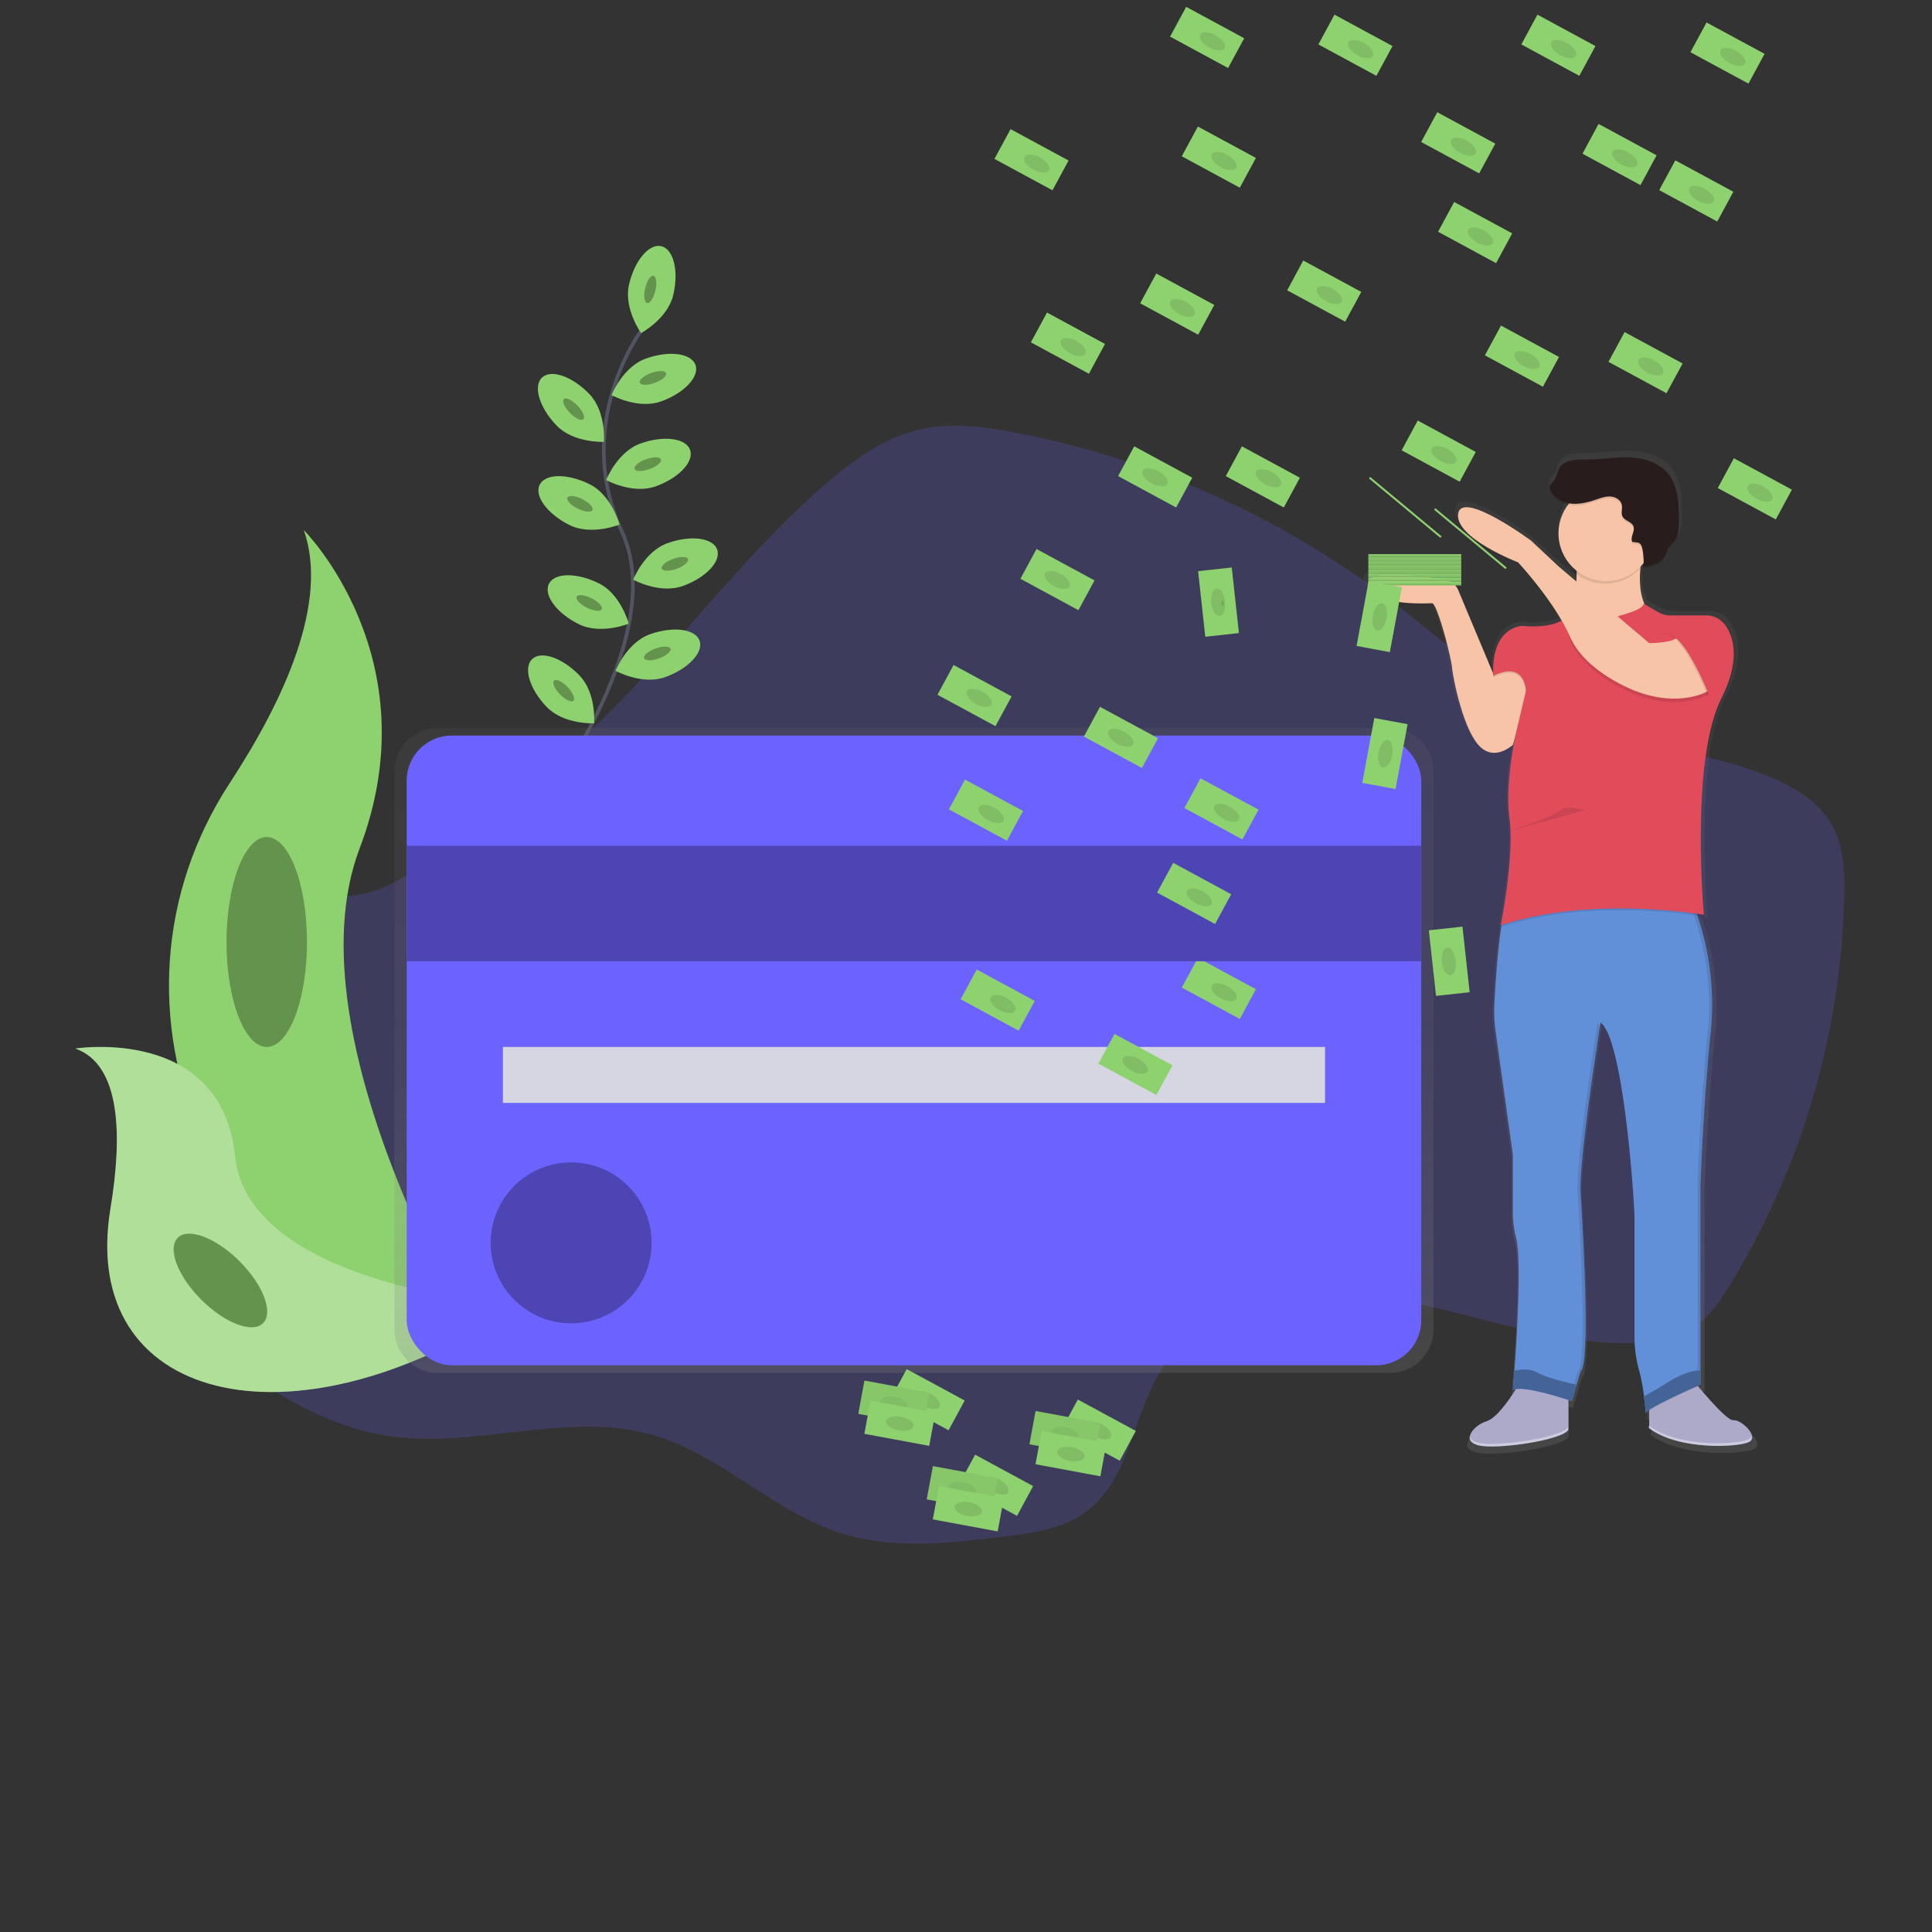 <?xml version="1.0" encoding="UTF-8" standalone="no"?>
<svg xmlns:inkscape="http://www.inkscape.org/namespaces/inkscape" xmlns:sodipodi="http://sodipodi.sourceforge.net/DTD/sodipodi-0.dtd" xmlns:xlink="http://www.w3.org/1999/xlink" xmlns="http://www.w3.org/2000/svg" xmlns:svg="http://www.w3.org/2000/svg" width="200mm" height="200mm" viewBox="0 0 200 200" version="1.1" id="svg1857" xml:space="preserve">
  <rect x="0" y="0" width="200" height="200" fill="#333333" stroke="none"/>
  <defs id="defs1854">
    <linearGradient id="0716a939-3e70-42e2-b2a4-62d4623bb7b7" x1="574.72" y1="713.31" x2="574.72" y2="358.2" gradientUnits="userSpaceOnUse">
      <stop offset="0" stop-color="gray" stop-opacity="0.25" id="stop10275"></stop>
      <stop offset="0.54" stop-color="gray" stop-opacity="0.12" id="stop10277"></stop>
      <stop offset="1" stop-color="gray" stop-opacity="0.1" id="stop10279"></stop>
    </linearGradient>
    <linearGradient id="246fdb29-47ea-4475-84d7-0cdffd1436cc" x1="2975.38" y1="757.78" x2="2975.38" y2="205.6" gradientTransform="matrix(-1,0,0,1,3906,0)" xlink:href="#0716a939-3e70-42e2-b2a4-62d4623bb7b7"></linearGradient>
    <linearGradient xlink:href="#0716a939-3e70-42e2-b2a4-62d4623bb7b7" id="linearGradient11131" gradientUnits="userSpaceOnUse" x1="574.72" y1="713.31" x2="574.72" y2="358.2"></linearGradient>
  </defs>
  <g id="layer1">
    <g id="g10766" transform="matrix(0.188,0,0,0.188,7.811,25.454)">
      <path d="M 241.9,454.74 C 229.09,458.61 217.1,467.98 213.9,480.98 210.24,495.92 218.68,510.98 219.9,526.32 223.84,576.58 152.34,612.04 162.54,661.41 166.59,681.04 182.96,695.48 199.09,707.41 224.93,726.46 253.6,743.29 285.35,748.04 333.54,755.26 383.89,734.04 430.73,747.45 468.51,758.27 497.42,789.98 534.94,801.68 563.5,810.59 594.27,807.08 623.94,803.47 639.94,801.53 656.7,799.29 669.61,789.69 693.61,771.82 695.12,736.53 711.19,711.24 736.01,672.24 790.43,664.58 836.06,672.16 881.69,679.74 926,698.4 972.23,696.88 982.11,696.55 992.23,695.21 1000.85,690.36 1011.33,684.47 1018.41,674.09 1024.67,663.82 A 429.45,429.45 0 0 0 1086.94,450.43 C 1087.21,437.48 1086.75,423.97 1080.66,412.54 1072.96,398.08 1057.57,389.43 1042.25,383.61 1005.46,369.61 964.82,367.32 928.77,351.53 894,336.3 865.84,309.59 835.56,286.7 A 496.49,496.49 0 0 0 631.07,195.63 C 613.68,192.27 595.63,189.87 578.35,193.75 558.44,198.22 541.28,210.63 525.85,223.99 484.8,259.53 451.9,303.38 414.07,342.33 A 636.39,636.39 0 0 1 329.15,415.56 C 315.15,425.65 300.27,437.63 284.67,445.09 270.39,451.91 257,450.19 241.9,454.74 Z" transform="translate(-113,-92.74)" fill="#6c63ff" opacity="0.2" id="path10287"></path>
      <path d="M 424.88,138.88 C 424.88,138.88 386.23,190.21 413.88,250.04 441.53,309.87 365.69,406 365.69,406" transform="translate(-113,-92.74)" fill="none" stroke="#535461" stroke-miterlimit="10" stroke-width="2" id="path10289"></path>
      <path d="M 442.21,119.67 C 439.14,132.88 424.45,140.75 424.45,140.75 424.45,140.75 414.75,127.2 417.82,113.99 420.89,100.78 428.82,91.34 435.58,92.91 442.34,94.48 445.28,106.46 442.21,119.67 Z" transform="translate(-113,-92.74)" fill="#8ed16f" id="path10291"></path>
      <ellipse cx="429.54" cy="116.72" rx="7.71" ry="2.89" transform="rotate(-76.9,314.63,141.512)" fill="#8ed16f" id="ellipse10293"></ellipse>
      <ellipse cx="429.54" cy="116.72" rx="7.71" ry="2.89" transform="rotate(-76.9,314.63,141.512)" opacity="0.3" id="ellipse10295"></ellipse>
      <path d="M 435.53,178.36 C 422.77,182.96 408.18,174.9 408.18,174.9 408.18,174.9 414.28,159.39 427.05,154.8 439.82,150.21 452.05,151.8 454.4,158.26 456.75,164.72 448.29,173.76 435.53,178.36 Z" transform="translate(-113,-92.74)" fill="#8ed16f" id="path10297"></path>
      <ellipse cx="431.13" cy="166.12" rx="7.71" ry="2.89" transform="matrix(0.94,-0.34,0.34,0.94,-143.78,63.15)" fill="#8ed16f" id="ellipse10299"></ellipse>
      <ellipse cx="431.13" cy="166.12" rx="7.71" ry="2.89" transform="matrix(0.94,-0.34,0.34,0.94,-143.78,63.15)" opacity="0.3" id="ellipse10301"></ellipse>
      <path d="M 432.56,225.13 C 419.8,229.73 405.21,221.67 405.21,221.67 405.21,221.67 411.31,206.16 424.08,201.57 436.85,196.98 449.08,198.57 451.43,205.03 453.78,211.49 445.32,220.54 432.56,225.13 Z" transform="translate(-113,-92.74)" fill="#8ed16f" id="path10303"></path>
      <ellipse cx="428.15" cy="212.9" rx="7.71" ry="2.89" transform="rotate(-19.8,106.054,490.29)" fill="#8ed16f" id="ellipse10305"></ellipse>
      <ellipse cx="428.15" cy="212.9" rx="7.71" ry="2.89" transform="rotate(-19.8,106.054,490.29)" opacity="0.3" id="ellipse10307"></ellipse>
      <path d="M 447.47,280 C 434.71,284.6 420.12,276.54 420.12,276.54 420.12,276.54 426.22,261.03 438.99,256.44 451.76,251.85 463.99,253.44 466.34,259.9 468.69,266.36 460.23,275.43 447.47,280 Z" transform="translate(-113,-92.74)" fill="#8ed16f" id="path10309"></path>
      <ellipse cx="443.06" cy="267.79" rx="7.71" ry="2.89" transform="rotate(-19.8,120.977,545.177)" fill="#8ed16f" id="ellipse10311"></ellipse>
      <ellipse cx="443.06" cy="267.79" rx="7.71" ry="2.89" transform="rotate(-19.8,120.977,545.177)" opacity="0.3" id="ellipse10313"></ellipse>
      <path d="M 437.77,330.18 C 425.01,334.78 410.42,326.72 410.42,326.72 410.42,326.72 416.52,311.21 429.29,306.62 442.06,302.03 454.29,303.62 456.64,310.08 458.99,316.54 450.54,325.59 437.77,330.18 Z" transform="translate(-113,-92.74)" fill="#8ed16f" id="path10315"></path>
      <ellipse cx="433.37" cy="317.95" rx="7.71" ry="2.89" transform="matrix(0.94,-0.34,0.34,0.94,-195.09,72.89)" fill="#8ed16f" id="ellipse10317"></ellipse>
      <ellipse cx="433.37" cy="317.95" rx="7.71" ry="2.89" transform="matrix(0.94,-0.34,0.34,0.94,-195.09,72.89)" opacity="0.3" id="ellipse10319"></ellipse>
      <path d="M 377.92,191.65 C 387.34,201.41 403.99,200.65 403.99,200.65 403.99,200.65 405.36,184.04 395.94,174.28 386.52,164.52 374.85,160.5 369.87,165.28 364.89,170.06 368.5,181.89 377.92,191.65 Z" transform="translate(-113,-92.74)" fill="#8ed16f" id="path10321"></path>
      <ellipse cx="387.28" cy="182.62" rx="2.89" ry="7.71" transform="rotate(-43.99,216.01,276.127)" fill="#8ed16f" id="ellipse10323"></ellipse>
      <ellipse cx="387.28" cy="182.62" rx="2.89" ry="7.71" transform="rotate(-43.99,216.01,276.127)" opacity="0.3" id="ellipse10325"></ellipse>
      <path d="M 372.51,346.64 C 381.93,356.4 398.58,355.64 398.58,355.64 398.58,355.64 399.95,339.03 390.53,329.27 381.11,319.51 369.44,315.49 364.46,320.27 359.48,325.05 363.09,336.88 372.51,346.64 Z" transform="translate(-113,-92.74)" fill="#8ed16f" id="path10327"></path>
      <ellipse cx="381.86" cy="337.61" rx="2.89" ry="7.71" transform="rotate(-43.99,210.604,431.128)" fill="#8ed16f" id="ellipse10329"></ellipse>
      <ellipse cx="381.86" cy="337.61" rx="2.89" ry="7.71" transform="rotate(-43.99,210.604,431.128)" opacity="0.3" id="ellipse10331"></ellipse>
      <path d="M 385,246.43 C 397.14,252.49 412.57,246.19 412.57,246.19 412.57,246.19 408.32,230.08 396.19,224.02 384.06,217.96 371.71,218.02 368.62,224.26 365.53,230.5 372.86,240.37 385,246.43 Z" transform="translate(-113,-92.74)" fill="#8ed16f" id="path10333"></path>
      <ellipse cx="390.8" cy="234.8" rx="2.89" ry="7.71" transform="rotate(-63.48,259.318,279.767)" fill="#8ed16f" id="ellipse10335"></ellipse>
      <ellipse cx="390.8" cy="234.8" rx="2.89" ry="7.71" transform="rotate(-63.48,259.318,279.767)" opacity="0.3" id="ellipse10337"></ellipse>
      <path d="M 390.09,301 C 402.23,307.06 417.66,300.76 417.66,300.76 417.66,300.76 413.41,284.65 401.28,278.59 389.15,272.53 376.8,272.59 373.71,278.83 370.62,285.07 378,295 390.09,301 Z" transform="translate(-113,-92.74)" fill="#8ed16f" id="path10339"></path>
      <ellipse cx="395.9" cy="289.38" rx="2.89" ry="7.71" transform="rotate(-63.48,264.412,334.35)" fill="#8ed16f" id="ellipse10341"></ellipse>
      <ellipse cx="395.9" cy="289.38" rx="2.89" ry="7.71" transform="rotate(-63.48,264.412,334.35)" opacity="0.3" id="ellipse10343"></ellipse>
      <path d="M 238.73,249.21 C 238.73,249.21 309.32,319.8 269.47,424.55 229.62,529.3 337.78,703.49 337.78,703.49 337.78,703.49 336.62,703.32 334.47,702.94 189.47,677.35 117.47,511.53 198.07,388.35 228,342.55 252.65,288.83 238.73,249.21 Z" transform="translate(-113,-92.74)" fill="#8ed16f" id="path10345"></path>
      <path d="M 113,534.72 C 113,534.72 193.55,521.89 200.89,594.08 208.23,666.27 355.78,676.28 355.78,676.28 355.78,676.28 354.78,676.94 353.01,678.12 231.18,758.12 114.72,729.06 132.27,622.87 138.81,583.38 138.27,543.73 113,534.72 Z" transform="translate(-113,-92.74)" fill="#8ed16f" id="path10347"></path>
      <g opacity="0.3" id="g10351">
        <path d="M 113,534.72 C 113,534.72 193.55,521.89 200.89,594.08 208.23,666.27 355.78,676.28 355.78,676.28 355.78,676.28 354.78,676.94 353.01,678.12 231.18,758.12 114.72,729.06 132.27,622.87 138.81,583.38 138.27,543.73 113,534.72 Z" transform="translate(-113,-92.74)" fill="#ffffff" id="path10349"></path>
      </g>
      <ellipse cx="105.34" cy="383.3" rx="22.15" ry="57.79" fill="#8ed16f" id="ellipse10353"></ellipse>
      <ellipse cx="105.34" cy="383.3" rx="22.15" ry="57.79" opacity="0.3" id="ellipse10355"></ellipse>
      <ellipse cx="192.81" cy="662.42" rx="14.93" ry="33.23" transform="rotate(-45,24.373,752.444)" fill="#8ed16f" id="ellipse10357"></ellipse>
      <ellipse cx="192.81" cy="662.42" rx="14.93" ry="33.23" transform="rotate(-45,24.373,752.444)" opacity="0.3" id="ellipse10359"></ellipse>
      <path d="M 836.89,358.2 H 312.55 A 23.89,23.89 0 0 0 288.66,382.09 V 689.42 A 23.89,23.89 0 0 0 312.55,713.31 H 836.89 A 23.89,23.89 0 0 0 860.78,689.42 V 382.09 A 23.89,23.89 0 0 0 836.89,358.2 Z" transform="translate(-113,-92.74)" fill="url(#0716a939-3e70-42e2-b2a4-62d4623bb7b7)" id="path10361" style="fill:url(#linearGradient11131)"></path>
      <rect x="182.39" y="269.64" width="558.65" height="346.75" rx="24.81" ry="24.81" fill="#6c63ff" id="rect10363"></rect>
      <g id="g11201-09" transform="translate(-121.059,295.842)">
        <rect x="248.551" y="695.808" width="18.64" height="36.33" transform="rotate(-61.58)" fill="#8ed16f" id="rect10493-1-55"></rect>
        <ellipse cx="259.729" cy="716.657" rx="3.829" ry="7.668" transform="rotate(-61.39)" opacity="0.1" id="ellipse10497-2-2" style="stroke-width:1.002"></ellipse>
      </g>
      <g id="g11201-32" transform="translate(-242.834,302.289)">
        <rect x="248.551" y="695.808" width="18.64" height="36.33" transform="rotate(-61.58)" fill="#8ed16f" id="rect10493-1-84"></rect>
        <ellipse cx="259.729" cy="716.657" rx="3.829" ry="7.668" transform="rotate(-61.39)" opacity="0.1" id="ellipse10497-2-97" style="stroke-width:1.002"></ellipse>
      </g>
      <g id="g11201-94" transform="translate(-249.281,197.705)">
        <rect x="248.551" y="695.808" width="18.64" height="36.33" transform="rotate(-61.58)" fill="#8ed16f" id="rect10493-1-51"></rect>
        <ellipse cx="259.729" cy="716.657" rx="3.829" ry="7.668" transform="rotate(-61.39)" opacity="0.1" id="ellipse10497-2-04" style="stroke-width:1.002"></ellipse>
      </g>
      <g id="g11201-81" transform="translate(-119.626,196.989)">
        <rect x="248.551" y="695.808" width="18.64" height="36.33" transform="rotate(-61.58)" fill="#8ed16f" id="rect10493-1-71"></rect>
        <ellipse cx="259.729" cy="716.657" rx="3.829" ry="7.668" transform="rotate(-61.39)" opacity="0.1" id="ellipse10497-2-70" style="stroke-width:1.002"></ellipse>
      </g>
      <rect x="182.39" y="330.32" width="558.65" height="63.57" fill="#6c63ff" id="rect10365"></rect>
      <rect x="182.39" y="330.32" width="558.65" height="63.57" opacity="0.3" id="rect10367"></rect>
      <g id="g11201-71" transform="translate(-134.669,243.55)">
        <rect x="248.551" y="695.808" width="18.64" height="36.33" transform="rotate(-61.58)" fill="#8ed16f" id="rect10493-1-23"></rect>
        <ellipse cx="259.729" cy="716.657" rx="3.829" ry="7.668" transform="rotate(-61.39)" opacity="0.1" id="ellipse10497-2-43" style="stroke-width:1.002"></ellipse>
      </g>
      <rect x="235.37" y="441.09" width="452.7" height="30.82" fill="#d6d6e3" id="rect10369"></rect>
      <circle cx="272.93" cy="548.97" r="44.31" fill="#6c63ff" id="circle10371"></circle>
      <circle cx="272.93" cy="548.97" r="44.31" opacity="0.3" id="circle10373"></circle>
      <path d="M 822.28,276.88 A 9.7,9.7 0 0 0 826.55,282.28 C 835.74,288.35 855.72,287.06 858.12,287.06 858.63,287.06 859.3,287.97 860.04,289.5 863.57,296.78 869.04,318.12 869.41,322.92 869.9,328.73 875.3,355.92 884.14,366.05 884.41,366.36 884.68,366.65 884.94,366.92 893.61,375.63 903.78,366.05 903.78,366.05 L 905.24,360.98 C 904.83,362.98 904.37,365.31 903.91,367.92 903.68,369.23 903.45,370.62 903.23,372.05 A 158.29,158.29 0 0 0 901.16,396.42 88.41,88.41 0 0 0 901.54,405.3 C 901.62,406.12 901.71,406.93 901.82,407.72 A 84.78,84.78 0 0 1 902.48,418.56 C 902.4,440.08 896.91,466.85 896.91,466.85 L 897.12,466.78 C 896.99,467.45 896.91,467.78 896.91,467.78 L 897.23,467.68 Q 897,469.17 896.79,470.73 C 894.93,484.23 893.86,501.03 893.35,510.73 A 80.1,80.1 0 0 0 894.03,526.05 L 903.79,594.76 V 626.76 A 56.5,56.5 0 0 0 905.55,641.14 C 908.73,653.23 906.11,695.43 904.64,715.45 904.23,720.91 903.91,724.73 903.82,725.83 V 726.16 L 904.1,726.05 C 904.1,726.28 904.1,726.4 904.1,726.4 A 5.65,5.65 0 0 1 905.4,726.02 C 901.53,732.02 894.52,741.94 889.13,743.61 A 17.07,17.07 0 0 0 881,749 L 880.86,749.19 880.66,749.47 A 6,6 0 0 0 879.49,752.53 3.38,3.38 0 0 1 879.31,751.94 C 878.9,754.17 880.24,756.21 884.45,757.2 A 34.6,34.6 0 0 0 891.9,757.8 C 906.5,757.8 932.41,753.31 935.27,748.48 V 731.82 L 935.74,731.97 V 732.12 L 937.53,732.71 942.44,716.23 C 948.33,711.87 943.44,633.84 942.44,615.91 941.54,599.57 951.65,534.57 953.44,523.12 L 953.2,522.83 953.47,521.16 A 7.11,7.11 0 0 1 954.47,522.04 13.07,13.07 0 0 1 956,524.3 30.22,30.22 0 0 1 958.17,528.78 C 968.05,553.42 972.5,623.88 972.5,630.2 V 696.46 A 69,69 0 0 0 975.2,715.79 82.91,82.91 0 0 1 977.3,725.85 C 977.51,727.18 977.69,728.5 977.86,729.76 978.03,731.02 978.2,732.46 978.33,733.64 978.33,733.95 978.4,734.25 978.43,734.53 978.46,734.81 978.43,734.8 978.43,734.94 978.7,737.55 978.84,739.26 978.84,739.26 A 1,1 0 0 1 979.04,738.87 L 979.09,739.5 A 1.35,1.35 0 0 1 979.48,738.88 9.47,9.47 0 0 1 980.8,737.8 V 746.22 L 980.56,746.04 V 747.49 C 990.74,755.17 1007.31,757.49 1020.03,757.4 1028.28,757.4 1034.96,756.4 1037.28,755.24 1040.6,753.61 1038.78,749.81 1035.76,746.9 1033.42,744.64 1030.37,742.9 1028.44,743.12 1025.22,743.47 1014.21,731 1008.44,724.17 L 1009.09,723.88 1010.01,723.48 V 613 C 1010.01,613 1011.49,569.38 1015.9,526.24 A 153.48,153.48 0 0 0 1008.35,461.88 L 1008.21,461.47 1009.55,461.68 C 1010.97,461.9 1011.73,462.03 1011.73,462.03 1011.73,462.03 1011.73,461.69 1011.64,461.03 H 1011.73 C 1011.73,461.03 1010.01,442.32 1009.99,418.82 1009.99,392.18 1012.24,359.7 1021.55,341.32 1026.91,330.74 1028.7,322.32 1028.55,315.68 A 26.82,26.82 0 0 0 1023.76,299.28 13,13 0 0 0 1018.25,294.92 L 1018.06,294.81 H 1017.96 A 13.7,13.7 0 0 0 1012.9,293.81 H 992.79 A 13.43,13.43 0 0 1 986.15,292.06 L 978.28,287.6 C 975.66,281.87 975.28,274.77 975.84,268.11 975.84,267.58 975.94,267.05 975.99,266.53 L 976.56,265.93 C 977,265.46 977.41,264.93 977.81,264.48 A 11.15,11.15 0 0 1 977.72,265.66 C 977.62,266.29 977.45,266.66 977.18,266.74 981.48,266.18 986.28,265.33 988.92,262.01 989.03,261.88 989.13,261.74 989.23,261.6 A 21.43,21.43 0 0 0 991.16,257.6 11.62,11.62 0 0 1 992.63,254.92 C 993.29,254.06 994.15,253.36 994.86,252.54 L 994.98,252.4 C 997.51,249.4 997.65,245.1 997.68,241.18 997.73,231.66 997.45,221.18 991.08,214.04 985.79,208.1 977.35,205.85 969.34,205.59 961.33,205.33 953.34,206.77 945.34,206.81 939.9,206.81 933.34,206.72 930.34,211.22 928.87,213.43 928.69,216.32 927.09,218.44 926.17,219.66 924.76,220.71 924.68,222.23 A 3.89,3.89 0 0 0 925.2,224.23 V 224.3 C 927.14,228.12 931.26,230.5 935.56,231.25 A 25.81,25.81 0 0 0 933.56,234.01 26.28,26.28 0 0 0 929.56,248.01 C 929.56,248.59 929.56,249.16 929.62,249.73 A 26.43,26.43 0 0 0 938,267.34 C 937.92,267.9 937.84,268.46 937.75,269.01 L 937.93,269.17 Q 938.78,269.94 939.7,270.63 L 939.92,270.8 C 939.92,271.15 939.92,271.5 939.92,271.8 939.92,272.38 939.92,272.97 939.86,273.54 939.8,274.11 939.86,274.46 939.8,274.92 L 939.67,274.81 929.9,266.65 914.19,252.11 C 914.19,252.11 874.91,223.52 872.94,237.11 A 9.79,9.79 0 0 0 874.81,243.89 C 882.02,254.89 906.81,264.25 906.81,264.25 906.81,264.25 921.59,279.88 931.48,296.73 931.13,296.92 930.78,297.1 930.41,297.27 921.61,301.36 908.77,299.63 908.77,299.63 893.94,301.94 892.6,318.19 892.68,324.76 892.68,325.07 892.68,325.37 892.68,325.64 892.68,325.91 892.68,325.97 892.68,326.12 L 873,279.91 872.94,279.77 A 9.73,9.73 0 0 0 865.58,273.99 C 852.42,271.78 819.53,267.17 822.28,276.88 Z M 904.67,725.88 A 8.57,8.57 0 0 1 905.54,725.72 L 905.45,725.86 Z" transform="translate(-113,-92.74)" fill="url(#246fdb29-47ea-4475-84d7-0cdffd1436cc)" id="path10375" style="fill:url(#246fdb29-47ea-4475-84d7-0cdffd1436cc)"></path>
      <path d="M 1003,716.43 C 1003,716.43 1021.64,739.86 1025.95,739.38 1030.26,738.9 1040.29,748.46 1034.56,751.38 1028.83,754.3 995.84,756.16 979.56,743.73 V 725 Z" transform="translate(-113,-92.74)" fill="#aca9c9" id="path10377"></path>
      <path d="M 908.81,717.86 C 908.81,717.86 897.81,737.46 890.17,739.86 882.53,742.26 875.83,750.86 885.87,753.25 895.91,755.64 931.77,750.38 935.11,744.64 V 719.29 Z" transform="translate(-113,-92.74)" fill="#aca9c9" id="path10379"></path>
      <path d="M 895,525.31 904.5,593.09 V 624.6 A 56.48,56.48 0 0 0 906.22,638.78 C 909.32,650.71 906.77,692.33 905.33,712.08 904.86,718.52 904.5,722.64 904.5,722.64 910.71,719.77 937.01,728.85 937.01,728.85 L 939.67,719.8 941.79,712.6 C 947.53,708.3 942.79,631.33 941.79,613.6 941.14,601.49 946.54,562.23 950,538.7 951,532.05 951.81,526.7 952.3,523.48 952.61,521.48 952.78,520.37 952.78,520.37 A 10.47,10.47 0 0 1 955.36,523.48 29.93,29.93 0 0 1 957.47,527.9 C 967.09,552.21 971.47,621.71 971.47,627.9 V 693.26 A 68.92,68.92 0 0 0 974.1,712.33 100,100 0 0 1 976.69,726.1 C 977.37,731.29 977.69,735.47 977.69,735.47 978.17,732.6 1007.81,719.69 1007.81,719.69 V 610.69 C 1007.81,610.69 1009.24,567.69 1013.55,525.11 A 152.68,152.68 0 0 0 1008.05,467.53 C 1006.86,463.46 1005.67,460.01 1004.64,457.28 1002.89,452.63 1001.64,450.06 1001.64,450.06 H 904 C 902.36,450.37 901,453.67 899.77,458.68 898.97,462.04 898.27,466.16 897.66,470.68 895.85,483.99 894.81,500.56 894.31,510.14 A 79.86,79.86 0 0 0 895,525.31 Z" transform="translate(-113,-92.74)" fill="#618fd8" id="path10381"></path>
      <g opacity="0.1" id="g10389">
        <path d="M 1006.09,720 V 611 C 1006.09,611 1007.52,568 1011.83,525.42 1016.14,482.84 999.83,450.36 999.83,450.36 H 1001.74 C 1001.74,450.36 1017.99,482.87 1013.74,525.42 1009.49,567.97 1008,611 1008,611 V 720 C 1008,720 978.36,732.91 977.88,735.78 977.88,735.78 977.88,735.14 977.73,734.04 984.19,729.55 1006.09,720 1006.09,720 Z" transform="translate(-113,-92.74)" id="path10383"></path>
        <path d="M 907.37,722.34 A 7.42,7.42 0 0 0 904.74,722.88 V 722.4 A 17.06,17.06 0 0 1 907.37,722.34 Z" transform="translate(-113,-92.74)" id="path10385"></path>
        <path d="M 940.12,712.84 C 945.86,708.54 941.12,631.57 940.12,613.84 939.12,596.11 951.12,520.62 951.12,520.62 A 8.34,8.34 0 0 1 952.77,522.32 C 951.01,533.6 941.17,597.73 942.04,613.84 943.04,631.53 947.78,708.5 942.04,712.84 L 937.26,729.09 935.52,728.51 Z" transform="translate(-113,-92.74)" id="path10387"></path>
      </g>
      <path d="M 914.54,332.05 904.54,367.43 C 904.54,367.43 894.02,377.43 885.42,367.43 876.82,357.43 871.52,330.62 871,324.88 870.48,319.14 862.87,289.5 860,289.5 857.13,289.5 828.45,291.41 825.1,279.5 822.42,269.92 854.44,274.5 867.26,276.65 A 9.5,9.5 0 0 1 874.43,282.35 L 894.09,329.3 C 894.09,329.3 904.5,317.23 914.54,332.05 Z" transform="translate(-113,-92.74)" fill="#f7c4a7" id="path10391"></path>
      <path d="M 979.08,249.82 C 979.08,249.82 966.65,284.72 982.43,297.15 998.21,309.58 926,312.93 926,312.93 L 935.8,303.61 C 935.8,303.61 942.73,276.12 937.95,253.17 Z" transform="translate(-113,-92.74)" fill="#f7c4a7" id="path10393"></path>
      <path d="M 963.78,297.15 C 963.78,297.15 976.45,294.04 976.45,290.7 L 987.68,297.15 H 1015.89 C 1015.89,297.15 1036.45,308.62 1019.24,343.05 1002.03,377.48 1009.68,462.05 1009.68,462.05 1009.68,462.05 948.49,451.05 897.81,467.79 897.81,467.79 905.46,430.02 902.59,408.51 899.72,387 907.37,356.88 907.37,356.88 L 911.67,338.71 C 911.67,338.71 911.43,321.71 893.74,330.34 893.74,330.34 891.11,305.72 909.28,302.85 909.28,302.85 930.28,305.72 936.53,295.2 936.53,295.24 950.4,303.37 963.78,297.15 Z" transform="translate(-113,-92.74)" opacity="0.1" id="path10395"></path>
      <path d="M 963.78,296.2 C 963.78,296.2 976.45,293.09 976.45,289.75 L 984.68,294.48 A 13,13 0 0 0 991.14,296.2 H 1010.87 A 13,13 0 0 1 1021.44,301.58 C 1025.97,307.95 1030.03,320.51 1019.24,342.1 1002.03,376.52 1009.68,461.1 1009.68,461.1 1009.68,461.1 948.49,450.1 897.81,466.84 897.81,466.84 905.46,429.07 902.59,407.56 899.72,386.05 907.37,356 907.37,356 L 911.67,337.83 C 911.67,337.83 911.43,320.83 893.74,329.46 893.74,329.46 891.18,305.52 908.53,302.1 A 4.9,4.9 0 0 1 910,302 C 913.71,302.39 931,303.64 936.54,294.27 936.53,294.28 950.4,302.41 963.78,296.2 Z" transform="translate(-113,-92.74)" fill="#e14b5a" id="path10397"></path>
      <path d="M 1012.07,339.7 C 1012.07,339.7 996.77,349.26 971.91,339.7 971.91,339.7 944.66,329.7 936.05,310.06 927.44,290.42 979.55,313.41 979.55,313.41 979.55,313.41 990.55,313.41 993.89,311.02 997.23,308.63 1020.67,329.18 1012.07,339.7 Z" transform="translate(-113,-92.74)" opacity="0.1" id="path10399"></path>
      <path d="M 1012.07,337.79 C 1012.07,337.79 996.77,347.35 971.91,337.79 971.91,337.79 944.66,327.79 936.05,308.15 927.44,288.51 907.37,267 907.37,267 907.37,267 872.47,253.61 874.37,240.23 876.27,226.85 914.53,255.05 914.53,255.05 L 929.83,269.39 979.55,311.46 C 979.55,311.46 990.55,311.46 993.89,309.07 997.23,306.68 1020.67,327.27 1012.07,337.79 Z" transform="translate(-113,-92.74)" fill="#f7c4a7" id="path10401"></path>
      <path d="M 937.49,254.6 978.6,251.25 A 94.37,94.37 0 0 0 974.31,270.72 26.27,26.27 0 0 1 937.51,271.72 46.73,46.73 0 0 0 937.49,254.6 Z" transform="translate(-113,-92.74)" opacity="0.1" id="path10403"></path>
      <circle cx="842.9" cy="158.28" r="26.29" fill="#f7c4a7" id="circle10405"></circle>
      <path d="M 970.33,256.73 C 968.79,254.19 971.92,250.88 970.89,248.1 969.94,245.54 966.16,245.1 964.89,242.71 963.89,240.78 964.89,238.41 964.49,236.28 963.92,233.53 960.96,231.82 958.15,231.68 955.34,231.54 952.63,232.59 949.96,233.49 945.61,234.96 941.03,236.09 936.47,235.57 931.91,235.05 927.36,232.57 925.33,228.5 A 4,4 0 0 1 924.82,226.56 C 924.9,225.06 926.28,224.03 927.17,222.83 928.73,220.74 928.91,217.89 930.33,215.71 933.23,211.27 939.6,211.38 944.9,211.36 952.7,211.36 960.46,209.9 968.26,210.16 976.06,210.42 984.26,212.63 989.43,218.49 995.63,225.54 995.91,235.86 995.86,245.26 995.86,249.13 995.7,253.34 993.23,256.33 992.51,257.2 991.63,257.92 990.94,258.81 989.44,260.81 989.04,263.37 987.63,265.4 985.13,269.01 980.25,269.89 975.9,270.47 977.18,270.3 976.12,261.73 975.9,260.94 975.06,257 974.15,257.08 970.33,256.73 Z" transform="translate(-113,-92.74)" opacity="0.1" id="path10407"></path>
      <path d="M 970.33,255.78 C 968.79,253.24 971.92,249.93 970.89,247.15 969.94,244.59 966.16,244.15 964.89,241.76 963.89,239.83 964.89,237.46 964.49,235.33 963.92,232.58 960.96,230.87 958.15,230.73 955.34,230.59 952.63,231.64 949.96,232.54 945.61,234.01 941.03,235.14 936.47,234.62 931.91,234.1 927.36,231.62 925.33,227.55 A 4,4 0 0 1 924.82,225.61 C 924.9,224.11 926.28,223.08 927.17,221.88 928.73,219.79 928.91,216.94 930.33,214.76 933.23,210.32 939.6,210.43 944.9,210.41 952.7,210.41 960.46,208.95 968.26,209.21 976.06,209.47 984.26,211.68 989.43,217.54 995.63,224.59 995.91,234.91 995.86,244.31 995.86,248.18 995.7,252.39 993.23,255.38 992.51,256.25 991.63,256.97 990.94,257.86 989.44,259.86 989.04,262.42 987.63,264.45 985.13,268.06 980.25,268.94 975.9,269.52 977.18,269.35 976.12,260.78 975.9,259.99 975.06,256 974.15,256.12 970.33,255.78 Z" transform="translate(-113,-92.74)" fill="#281c1c" id="path10409"></path>
      <path d="M 1011.83,340.9 C 1011.83,340.9 998.92,307.43 988.88,306.48 978.84,305.53 1008,306.48 1008,306.48 L 1017.56,323.69 Z" transform="translate(-113,-92.74)" opacity="0.1" id="path10411"></path>
      <path d="M 1012.79,340.9 C 1012.79,340.9 999.88,307.43 989.84,306.48 979.8,305.53 1008.96,306.48 1008.96,306.48 L 1018.52,323.69 Z" transform="translate(-113,-92.74)" fill="#e14b5a" id="path10413"></path>
      <path d="M 976.65,726.18 C 977.33,731.37 977.65,735.55 977.65,735.55 978.13,732.68 1007.77,719.77 1007.77,719.77 V 712 A 13.18,13.18 0 0 0 1005.51,712.11 C 999.76,712.88 994.43,715.67 989.51,718.65 A 145.93,145.93 0 0 1 976.65,726.18 Z" transform="translate(-113,-92.74)" fill="#618fd8" id="path10415"></path>
      <path d="M 976.65,726.18 C 977.33,731.37 977.65,735.55 977.65,735.55 978.13,732.68 1007.77,719.77 1007.77,719.77 V 712 A 13.18,13.18 0 0 0 1005.51,712.11 C 999.76,712.88 994.43,715.67 989.51,718.65 A 145.93,145.93 0 0 1 976.65,726.18 Z" transform="translate(-113,-92.74)" opacity="0.3" id="path10417"></path>
      <path d="M 904.5,722.64 C 910.71,719.77 937.01,728.85 937.01,728.85 L 939.67,719.8 C 935.08,718.87 930.52,717.71 926.04,716.33 A 45.34,45.34 0 0 1 919.92,714.07 41,41 0 0 0 915.84,712.17 C 912.41,710.99 908.84,711.49 905.32,712.08 904.86,718.52 904.5,722.64 904.5,722.64 Z" transform="translate(-113,-92.74)" fill="#618fd8" id="path10419"></path>
      <path d="M 904.5,722.64 C 910.71,719.77 937.01,728.85 937.01,728.85 L 939.67,719.8 C 935.08,718.87 930.52,717.71 926.04,716.33 A 45.34,45.34 0 0 1 919.92,714.07 41,41 0 0 0 915.84,712.17 C 912.41,710.99 908.84,711.49 905.32,712.08 904.86,718.52 904.5,722.64 904.5,722.64 Z" transform="translate(-113,-92.74)" opacity="0.3" id="path10421"></path>
      <path d="M 1034.3,749.89 A 2.86,2.86 0 0 0 1035.94,747.99 2.81,2.81 0 0 1 1034.3,751.32 C 1028.56,754.19 995.58,756.1 979.3,743.67 V 742.24 C 995.58,754.67 1028.56,752.76 1034.3,749.89 Z" transform="translate(-113,-92.74)" fill="#ffffff" opacity="0.4" id="path10423"></path>
      <path d="M 885.62,751.8 C 895.62,754.19 931.52,748.93 934.86,743.19 V 744.62 C 931.51,750.36 895.66,755.62 885.62,753.23 881.52,752.23 880.21,750.23 880.62,748.04 880.94,749.66 882.44,751 885.62,751.8 Z" transform="translate(-113,-92.74)" fill="#ffffff" opacity="0.4" id="path10425"></path>
      <path d="M 943.94,403.53 C 943.94,403.53 933.42,400.18 930.55,403.53 927.68,406.88 903.15,414.73 903.15,414.73" transform="translate(-113,-92.74)" opacity="0.1" id="path10427"></path>
      <rect x="824.9" y="271.1" width="51.15" height="1.08" transform="rotate(180,793.98,225.265)" fill="#8ed16f" id="rect10429"></rect>
      <rect x="824.9" y="272.17" width="51.15" height="1.08" transform="rotate(180,793.98,226.34)" fill="#8ed16f" id="rect10431"></rect>
      <rect x="824.9" y="272.17" width="51.15" height="1.08" transform="rotate(180,793.98,226.34)" opacity="0.1" id="rect10433"></rect>
      <rect x="824.9" y="273.25" width="51.15" height="1.08" transform="rotate(180,793.98,227.42)" fill="#8ed16f" id="rect10435"></rect>
      <rect x="824.9" y="274.33" width="51.15" height="1.08" transform="rotate(180,793.98,228.495)" fill="#8ed16f" id="rect10437"></rect>
      <rect x="824.9" y="274.33" width="51.15" height="1.08" transform="rotate(180,793.98,228.495)" opacity="0.1" id="rect10439"></rect>
      <rect x="824.9" y="275.4" width="51.15" height="1.08" transform="rotate(180,793.98,229.57)" fill="#8ed16f" id="rect10441"></rect>
      <rect x="824.9" y="276.48" width="51.15" height="1.08" transform="rotate(180,793.98,230.645)" fill="#8ed16f" id="rect10443"></rect>
      <rect x="824.9" y="276.48" width="51.15" height="1.08" transform="rotate(180,793.98,230.645)" opacity="0.1" id="rect10445"></rect>
      <rect x="824.9" y="277.55" width="51.15" height="1.08" transform="rotate(180,793.98,231.72)" fill="#8ed16f" id="rect10447"></rect>
      <rect x="824.9" y="278.63" width="51.15" height="1.08" transform="rotate(180,793.98,232.795)" fill="#8ed16f" id="rect10449"></rect>
      <rect x="824.9" y="278.63" width="51.15" height="1.08" transform="rotate(180,793.98,232.795)" opacity="0.1" id="rect10451"></rect>
      <rect x="824.9" y="262.49" width="51.15" height="1.08" transform="rotate(180,793.98,216.66)" fill="#8ed16f" id="rect10453"></rect>
      <rect x="855.5" y="253.41" width="51.15" height="1.08" transform="rotate(-140.25,807.822,227.995)" fill="#8ed16f" id="rect10455"></rect>
      <rect x="819.64" y="236.2" width="51.15" height="1.08" transform="rotate(-140.25,771.965,210.785)" fill="#8ed16f" id="rect10457"></rect>
      <rect x="824.9" y="263.57" width="51.15" height="1.08" transform="rotate(180,793.98,217.735)" fill="#8ed16f" id="rect10459"></rect>
      <rect x="824.9" y="263.57" width="51.15" height="1.08" transform="rotate(180,793.98,217.735)" opacity="0.1" id="rect10461"></rect>
      <rect x="824.9" y="264.64" width="51.15" height="1.08" transform="rotate(180,793.98,218.815)" fill="#8ed16f" id="rect10463"></rect>
      <rect x="824.9" y="265.72" width="51.15" height="1.08" transform="rotate(180,793.98,219.89)" fill="#8ed16f" id="rect10465"></rect>
      <rect x="824.9" y="265.72" width="51.15" height="1.08" transform="rotate(180,793.98,219.89)" opacity="0.1" id="rect10467"></rect>
      <rect x="824.9" y="266.8" width="51.15" height="1.08" transform="rotate(180,793.98,220.965)" fill="#8ed16f" id="rect10469"></rect>
      <rect x="824.9" y="267.87" width="51.15" height="1.08" transform="rotate(180,793.98,222.04)" fill="#8ed16f" id="rect10471"></rect>
      <rect x="824.9" y="267.87" width="51.15" height="1.08" transform="rotate(180,793.98,222.04)" opacity="0.1" id="rect10473"></rect>
      <rect x="824.9" y="268.95" width="51.15" height="1.08" transform="rotate(180,793.98,223.115)" fill="#8ed16f" id="rect10475"></rect>
      <rect x="824.9" y="270.02" width="51.15" height="1.08" transform="rotate(180,793.98,224.19)" fill="#8ed16f" id="rect10477"></rect>
      <rect x="824.9" y="270.02" width="51.15" height="1.08" transform="rotate(180,793.98,224.19)" opacity="0.1" id="rect10479"></rect>
      <rect x="821.56" y="278.75" width="18.64" height="36.33" transform="rotate(-169.48,770.122,255.725)" fill="#8ed16f" id="rect10481"></rect>
      <ellipse cx="831.11" cy="296.96" rx="7.65" ry="3.82" transform="rotate(-79.48,718.879,318.531)" fill="#8ed16f" id="ellipse10483"></ellipse>
      <ellipse cx="831.11" cy="296.96" rx="7.65" ry="3.82" transform="rotate(-79.48,718.879,318.531)" opacity="0.1" id="ellipse10485"></ellipse>
      <rect x="824.7" y="354.13" width="18.64" height="36.33" transform="rotate(-169.48,773.261,331.112)" fill="#8ed16f" id="rect10487"></rect>
      <ellipse cx="834.25" cy="372.34" rx="7.65" ry="3.82" transform="rotate(-79.48,722.016,393.922)" fill="#8ed16f" id="ellipse10489"></ellipse>
      <ellipse cx="834.25" cy="372.34" rx="7.65" ry="3.82" transform="rotate(-79.48,722.016,393.922)" opacity="0.1" id="ellipse10491"></ellipse>
      <rect x="757.49" y="201.78" width="18.64" height="36.33" transform="rotate(-61.58,632.503,268.391)" fill="#8ed16f" id="rect10493"></rect>
      <ellipse cx="766.7" cy="220.15" rx="3.82" ry="7.65" transform="matrix(0.48,-0.88,0.88,0.48,95.18,696.94)" fill="#8ed16f" id="ellipse10495"></ellipse>
      <ellipse cx="766.7" cy="220.15" rx="3.82" ry="7.65" transform="matrix(0.48,-0.88,0.88,0.48,95.18,696.94)" opacity="0.1" id="ellipse10497"></ellipse>
      <rect x="687.34" y="525.31" width="18.64" height="36.33" transform="rotate(-61.58,562.343,591.924)" fill="#8ed16f" id="rect10499"></rect>
      <ellipse cx="696.55" cy="543.69" rx="3.82" ry="7.65" transform="rotate(-61.58,562.24,592.135)" fill="#8ed16f" id="ellipse10501"></ellipse>
      <ellipse cx="696.55" cy="543.69" rx="3.82" ry="7.65" transform="rotate(-61.58,562.24,592.135)" opacity="0.1" id="ellipse10503"></ellipse>
      <rect x="644.41" y="258.32" width="18.64" height="36.33" transform="rotate(-61.58,519.422,324.933)" fill="#8ed16f" id="rect10505"></rect>
      <ellipse cx="653.62" cy="276.69" rx="3.82" ry="7.65" transform="rotate(-61.58,519.311,325.139)" fill="#8ed16f" id="ellipse10507"></ellipse>
      <ellipse cx="653.62" cy="276.69" rx="3.82" ry="7.65" transform="rotate(-61.58,519.311,325.139)" opacity="0.1" id="ellipse10509"></ellipse>
      <rect x="698.21" y="201.78" width="18.64" height="36.33" transform="rotate(-61.58,573.217,268.391)" fill="#8ed16f" id="rect10511"></rect>
      <ellipse cx="707.42" cy="220.15" rx="3.82" ry="7.65" transform="rotate(-61.58,573.106,268.598)" fill="#8ed16f" id="ellipse10513"></ellipse>
      <ellipse cx="707.42" cy="220.15" rx="3.82" ry="7.65" transform="rotate(-61.58,573.106,268.598)" opacity="0.1" id="ellipse10515"></ellipse>
      <rect x="733.11" y="270.67" width="18.64" height="36.33" transform="rotate(-6.24,-164.211,1279.168)" fill="#8ed16f" id="rect10517"></rect>
      <ellipse cx="742.19" cy="288.87" rx="3.82" ry="7.65" transform="rotate(-6.24,-164.491,1279.245)" fill="#8ed16f" id="ellipse10519"></ellipse>
      <ellipse cx="742.19" cy="288.87" rx="3.82" ry="7.65" transform="rotate(-6.24,-164.491,1279.245)" opacity="0.1" id="ellipse10521"></ellipse>
      <ellipse cx="606.61" cy="264.32" rx="0.717" ry="1.437" transform="rotate(-6.24)" opacity="0.1" id="ellipse10521-7" style="stroke-width:0.188"></ellipse>
      <rect x="860.17" y="468.42" width="18.64" height="36.33" transform="rotate(-6.24,-37.089,1477.093)" fill="#8ed16f" id="rect10523"></rect>
      <ellipse cx="869.25" cy="486.61" rx="3.82" ry="7.65" transform="rotate(-6.24,-37.272,1477.083)" fill="#8ed16f" id="ellipse10525"></ellipse>
      <ellipse cx="869.25" cy="486.61" rx="3.82" ry="7.65" transform="rotate(-6.24,-37.272,1477.083)" opacity="0.1" id="ellipse10527"></ellipse>
      <rect x="679.37" y="345.22" width="18.64" height="36.33" transform="rotate(-61.58,554.373,411.833)" fill="#8ed16f" id="rect10529"></rect>
      <ellipse cx="688.57" cy="363.6" rx="3.82" ry="7.65" transform="rotate(-61.58,554.256,412.047)" fill="#8ed16f" id="ellipse10531"></ellipse>
      <ellipse cx="688.57" cy="363.6" rx="3.82" ry="7.65" transform="rotate(-61.58,554.256,412.047)" opacity="0.1" id="ellipse10533"></ellipse>
      <rect x="598.74" y="322.19" width="18.64" height="36.33" transform="rotate(-61.58,473.745,388.803)" fill="#8ed16f" id="rect10535"></rect>
      <ellipse cx="607.95" cy="340.56" rx="3.82" ry="7.65" transform="matrix(0.48,-0.88,0.88,0.48,-93.91,620.42)" fill="#8ed16f" id="ellipse10537"></ellipse>
      <ellipse cx="607.95" cy="340.56" rx="3.82" ry="7.65" transform="matrix(0.48,-0.88,0.88,0.48,-93.91,620.42)" opacity="0.1" id="ellipse10539"></ellipse>
      <rect x="572.92" y="709.89" width="18.64" height="36.33" transform="rotate(-61.58,447.929,776.509)" fill="#8ed16f" id="rect10541"></rect>
      <ellipse cx="582.13" cy="728.27" rx="3.82" ry="7.65" transform="rotate(-61.58,447.813,776.723)" fill="#8ed16f" id="ellipse10543"></ellipse>
      <ellipse cx="582.13" cy="728.27" rx="3.82" ry="7.65" transform="rotate(-61.58,447.813,776.723)" opacity="0.1" id="ellipse10545"></ellipse>
      <rect x="554.27" y="711.81" width="18.64" height="36.33" transform="rotate(-79.49,451.363,751.56)" fill="#8ed16f" id="rect10547"></rect>
      <rect x="554.27" y="711.81" width="18.64" height="36.33" transform="rotate(-79.49,451.363,751.56)" opacity="0.05" id="rect10549"></rect>
      <ellipse cx="563.55" cy="730.21" rx="3.82" ry="7.65" transform="rotate(-79.49,451.323,751.791)" fill="#8ed16f" id="ellipse10551"></ellipse>
      <ellipse cx="563.55" cy="730.21" rx="3.82" ry="7.65" transform="rotate(-79.49,451.323,751.791)" opacity="0.1" id="ellipse10553"></ellipse>
      <rect x="557.62" y="722.8" width="18.64" height="36.33" transform="rotate(-79.49,454.711,762.552)" fill="#8ed16f" id="rect10555"></rect>
      <ellipse cx="566.9" cy="741.2" rx="3.82" ry="7.65" transform="rotate(-79.49,454.667,762.789)" fill="#8ed16f" id="ellipse10557"></ellipse>
      <ellipse cx="566.9" cy="741.2" rx="3.82" ry="7.65" transform="rotate(-79.49,454.667,762.789)" opacity="0.1" id="ellipse10559"></ellipse>
      <rect x="610.61" y="757.01" width="18.64" height="36.33" transform="rotate(-61.58,485.617,823.629)" fill="#8ed16f" id="rect10561"></rect>
      <ellipse cx="619.82" cy="775.39" rx="3.82" ry="7.65" transform="rotate(-61.58,485.506,823.835)" fill="#8ed16f" id="ellipse10563"></ellipse>
      <ellipse cx="619.82" cy="775.39" rx="3.82" ry="7.65" transform="rotate(-61.58,485.506,823.835)" opacity="0.1" id="ellipse10565"></ellipse>
      <rect x="591.97" y="758.92" width="18.64" height="36.33" transform="rotate(-79.49,489.058,798.67)" fill="#8ed16f" id="rect10567"></rect>
      <rect x="591.97" y="758.92" width="18.64" height="36.33" transform="rotate(-79.49,489.058,798.67)" opacity="0.05" id="rect10569"></rect>
      <ellipse cx="601.25" cy="777.32" rx="3.82" ry="7.65" transform="rotate(-79.49,489.013,798.907)" fill="#8ed16f" id="ellipse10571"></ellipse>
      <ellipse cx="601.25" cy="777.32" rx="3.82" ry="7.65" transform="rotate(-79.49,489.013,798.907)" opacity="0.1" id="ellipse10573"></ellipse>
      <rect x="595.31" y="769.92" width="18.64" height="36.33" transform="rotate(-79.49,492.402,809.668)" fill="#8ed16f" id="rect10575"></rect>
      <ellipse cx="604.59" cy="788.32" rx="3.82" ry="7.65" transform="rotate(-79.49,492.362,809.899)" fill="#8ed16f" id="ellipse10577"></ellipse>
      <ellipse cx="604.59" cy="788.32" rx="3.82" ry="7.65" transform="rotate(-79.49,492.362,809.899)" opacity="0.1" id="ellipse10579"></ellipse>
      <rect x="667.15" y="726.65" width="18.64" height="36.33" transform="rotate(-61.58,542.157,793.259)" fill="#8ed16f" id="rect10581"></rect>
      <ellipse cx="676.36" cy="745.02" rx="3.82" ry="7.65" transform="rotate(-61.58,542.04,793.474)" fill="#8ed16f" id="ellipse10583"></ellipse>
      <ellipse cx="676.36" cy="745.02" rx="3.82" ry="7.65" transform="rotate(-61.58,542.04,793.474)" opacity="0.1" id="ellipse10585"></ellipse>
      <rect x="648.51" y="728.56" width="18.64" height="36.33" transform="rotate(-79.49,545.6,768.308)" fill="#8ed16f" id="rect10587"></rect>
      <rect x="648.51" y="728.56" width="18.64" height="36.33" transform="rotate(-79.49,545.6,768.308)" opacity="0.05" id="rect10589"></rect>
      <ellipse cx="657.79" cy="746.96" rx="3.82" ry="7.65" transform="rotate(-79.49,545.555,768.546)" fill="#8ed16f" id="ellipse10591"></ellipse>
      <ellipse cx="657.79" cy="746.96" rx="3.82" ry="7.65" transform="rotate(-79.49,545.555,768.546)" opacity="0.1" id="ellipse10593"></ellipse>
      <rect x="651.85" y="739.55" width="18.64" height="36.33" transform="rotate(-79.49,548.949,779.301)" fill="#8ed16f" id="rect10595"></rect>
      <ellipse cx="661.13" cy="757.96" rx="3.82" ry="7.65" transform="rotate(-79.49,548.904,779.538)" fill="#8ed16f" id="ellipse10597"></ellipse>
      <ellipse cx="661.13" cy="757.96" rx="3.82" ry="7.65" transform="rotate(-79.49,548.904,779.538)" opacity="0.1" id="ellipse10599"></ellipse>
      <g id="g11201">
        <rect x="248.551" y="695.808" width="18.64" height="36.33" transform="rotate(-61.58)" fill="#8ed16f" id="rect10493-1"></rect>
        <ellipse cx="259.729" cy="716.657" rx="3.829" ry="7.668" transform="rotate(-61.39)" opacity="0.1" id="ellipse10497-2" style="stroke-width:1.002"></ellipse>
      </g>
      <g id="g11201-7" transform="translate(174.067,20.773)">
        <rect x="248.551" y="695.808" width="18.64" height="36.33" transform="rotate(-61.58)" fill="#8ed16f" id="rect10493-1-3"></rect>
        <ellipse cx="259.729" cy="716.657" rx="3.829" ry="7.668" transform="rotate(-61.39)" opacity="0.1" id="ellipse10497-2-7" style="stroke-width:1.002"></ellipse>
      </g>
      <g id="g11201-8" transform="translate(-63.037,-88.108)">
        <rect x="248.551" y="695.808" width="18.64" height="36.33" transform="rotate(-61.58)" fill="#8ed16f" id="rect10493-1-8"></rect>
        <ellipse cx="259.729" cy="716.657" rx="3.829" ry="7.668" transform="rotate(-61.39)" opacity="0.1" id="ellipse10497-2-3" style="stroke-width:1.002"></ellipse>
      </g>
      <g id="g11201-0" transform="translate(-143.981,-80.945)">
        <rect x="248.551" y="695.808" width="18.64" height="36.33" transform="rotate(-61.58)" fill="#8ed16f" id="rect10493-1-4"></rect>
        <ellipse cx="259.729" cy="716.657" rx="3.829" ry="7.668" transform="rotate(-61.39)" opacity="0.1" id="ellipse10497-2-76" style="stroke-width:1.002"></ellipse>
      </g>
      <g id="g11201-5" transform="translate(-204.152,-59.455)">
        <rect x="248.551" y="695.808" width="18.64" height="36.33" transform="rotate(-61.58)" fill="#8ed16f" id="rect10493-1-7"></rect>
        <ellipse cx="259.729" cy="716.657" rx="3.829" ry="7.668" transform="rotate(-61.39)" opacity="0.1" id="ellipse10497-2-72" style="stroke-width:1.002"></ellipse>
      </g>
      <g id="g11201-83" transform="translate(45.845,-52.292)">
        <rect x="248.551" y="695.808" width="18.64" height="36.33" transform="rotate(-61.58)" fill="#8ed16f" id="rect10493-1-9"></rect>
        <ellipse cx="259.729" cy="716.657" rx="3.829" ry="7.668" transform="rotate(-61.39)" opacity="0.1" id="ellipse10497-2-0" style="stroke-width:1.002"></ellipse>
      </g>
      <g id="g11201-4" transform="translate(20.057,-120.342)">
        <rect x="248.551" y="695.808" width="18.64" height="36.33" transform="rotate(-61.58)" fill="#8ed16f" id="rect10493-1-1"></rect>
        <ellipse cx="259.729" cy="716.657" rx="3.829" ry="7.668" transform="rotate(-61.39)" opacity="0.1" id="ellipse10497-2-4" style="stroke-width:1.002"></ellipse>
      </g>
      <g id="g11201-08" transform="translate(-121.059,-161.889)">
        <rect x="248.551" y="695.808" width="18.64" height="36.33" transform="rotate(-61.58)" fill="#8ed16f" id="rect10493-1-5"></rect>
        <ellipse cx="259.729" cy="716.657" rx="3.829" ry="7.668" transform="rotate(-61.39)" opacity="0.1" id="ellipse10497-2-1" style="stroke-width:1.002"></ellipse>
      </g>
      <g id="g11201-52" transform="translate(-224.209,-160.457)">
        <rect x="248.551" y="695.808" width="18.64" height="36.33" transform="rotate(-61.58)" fill="#8ed16f" id="rect10493-1-42"></rect>
        <ellipse cx="259.729" cy="716.657" rx="3.829" ry="7.668" transform="rotate(-61.39)" opacity="0.1" id="ellipse10497-2-6" style="stroke-width:1.002"></ellipse>
      </g>
      <g id="g11201-9" transform="translate(10.745,-169.769)">
        <rect x="248.551" y="695.808" width="18.64" height="36.33" transform="rotate(-61.58)" fill="#8ed16f" id="rect10493-1-59"></rect>
        <ellipse cx="259.729" cy="716.657" rx="3.829" ry="7.668" transform="rotate(-61.39)" opacity="0.1" id="ellipse10497-2-9" style="stroke-width:1.002"></ellipse>
      </g>
      <g id="g11201-07" transform="translate(141.832,-143.265)">
        <rect x="248.551" y="695.808" width="18.64" height="36.33" transform="rotate(-61.58)" fill="#8ed16f" id="rect10493-1-2"></rect>
        <ellipse cx="259.729" cy="716.657" rx="3.829" ry="7.668" transform="rotate(-61.39)" opacity="0.1" id="ellipse10497-2-05" style="stroke-width:1.002"></ellipse>
      </g>
      <g id="g11201-3" transform="translate(113.895,-48.71)">
        <rect x="248.551" y="695.808" width="18.64" height="36.33" transform="rotate(-61.58)" fill="#8ed16f" id="rect10493-1-77"></rect>
        <ellipse cx="259.729" cy="716.657" rx="3.829" ry="7.668" transform="rotate(-61.39)" opacity="0.1" id="ellipse10497-2-62" style="stroke-width:1.002"></ellipse>
      </g>
      <g id="g11201-74" transform="translate(-127.506,-227.791)">
        <rect x="248.551" y="695.808" width="18.64" height="36.33" transform="rotate(-61.58)" fill="#8ed16f" id="rect10493-1-27"></rect>
        <ellipse cx="259.729" cy="716.657" rx="3.829" ry="7.668" transform="rotate(-61.39)" opacity="0.1" id="ellipse10497-2-8" style="stroke-width:1.002"></ellipse>
      </g>
      <g id="g11201-84" transform="translate(-45.845,-223.493)">
        <rect x="248.551" y="695.808" width="18.64" height="36.33" transform="rotate(-61.58)" fill="#8ed16f" id="rect10493-1-41"></rect>
        <ellipse cx="259.729" cy="716.657" rx="3.829" ry="7.668" transform="rotate(-61.39)" opacity="0.1" id="ellipse10497-2-26" style="stroke-width:1.002"></ellipse>
      </g>
      <g id="g11201-72" transform="translate(65.902,-223.493)">
        <rect x="248.551" y="695.808" width="18.64" height="36.33" transform="rotate(-61.58)" fill="#8ed16f" id="rect10493-1-72"></rect>
        <ellipse cx="259.729" cy="716.657" rx="3.829" ry="7.668" transform="rotate(-61.39)" opacity="0.1" id="ellipse10497-2-22" style="stroke-width:1.002"></ellipse>
      </g>
      <g id="g11201-50" transform="translate(99.569,-163.322)">
        <rect x="248.551" y="695.808" width="18.64" height="36.33" transform="rotate(-61.58)" fill="#8ed16f" id="rect10493-1-73"></rect>
        <ellipse cx="259.729" cy="716.657" rx="3.829" ry="7.668" transform="rotate(-61.39)" opacity="0.1" id="ellipse10497-2-48" style="stroke-width:1.002"></ellipse>
      </g>
      <g id="g11201-95" transform="translate(159.024,-219.195)">
        <rect x="248.551" y="695.808" width="18.64" height="36.33" transform="rotate(-61.58)" fill="#8ed16f" id="rect10493-1-98"></rect>
        <ellipse cx="259.729" cy="716.657" rx="3.829" ry="7.668" transform="rotate(-61.39)" opacity="0.1" id="ellipse10497-2-84" style="stroke-width:1.002"></ellipse>
      </g>
    </g>
  </g>
</svg>
